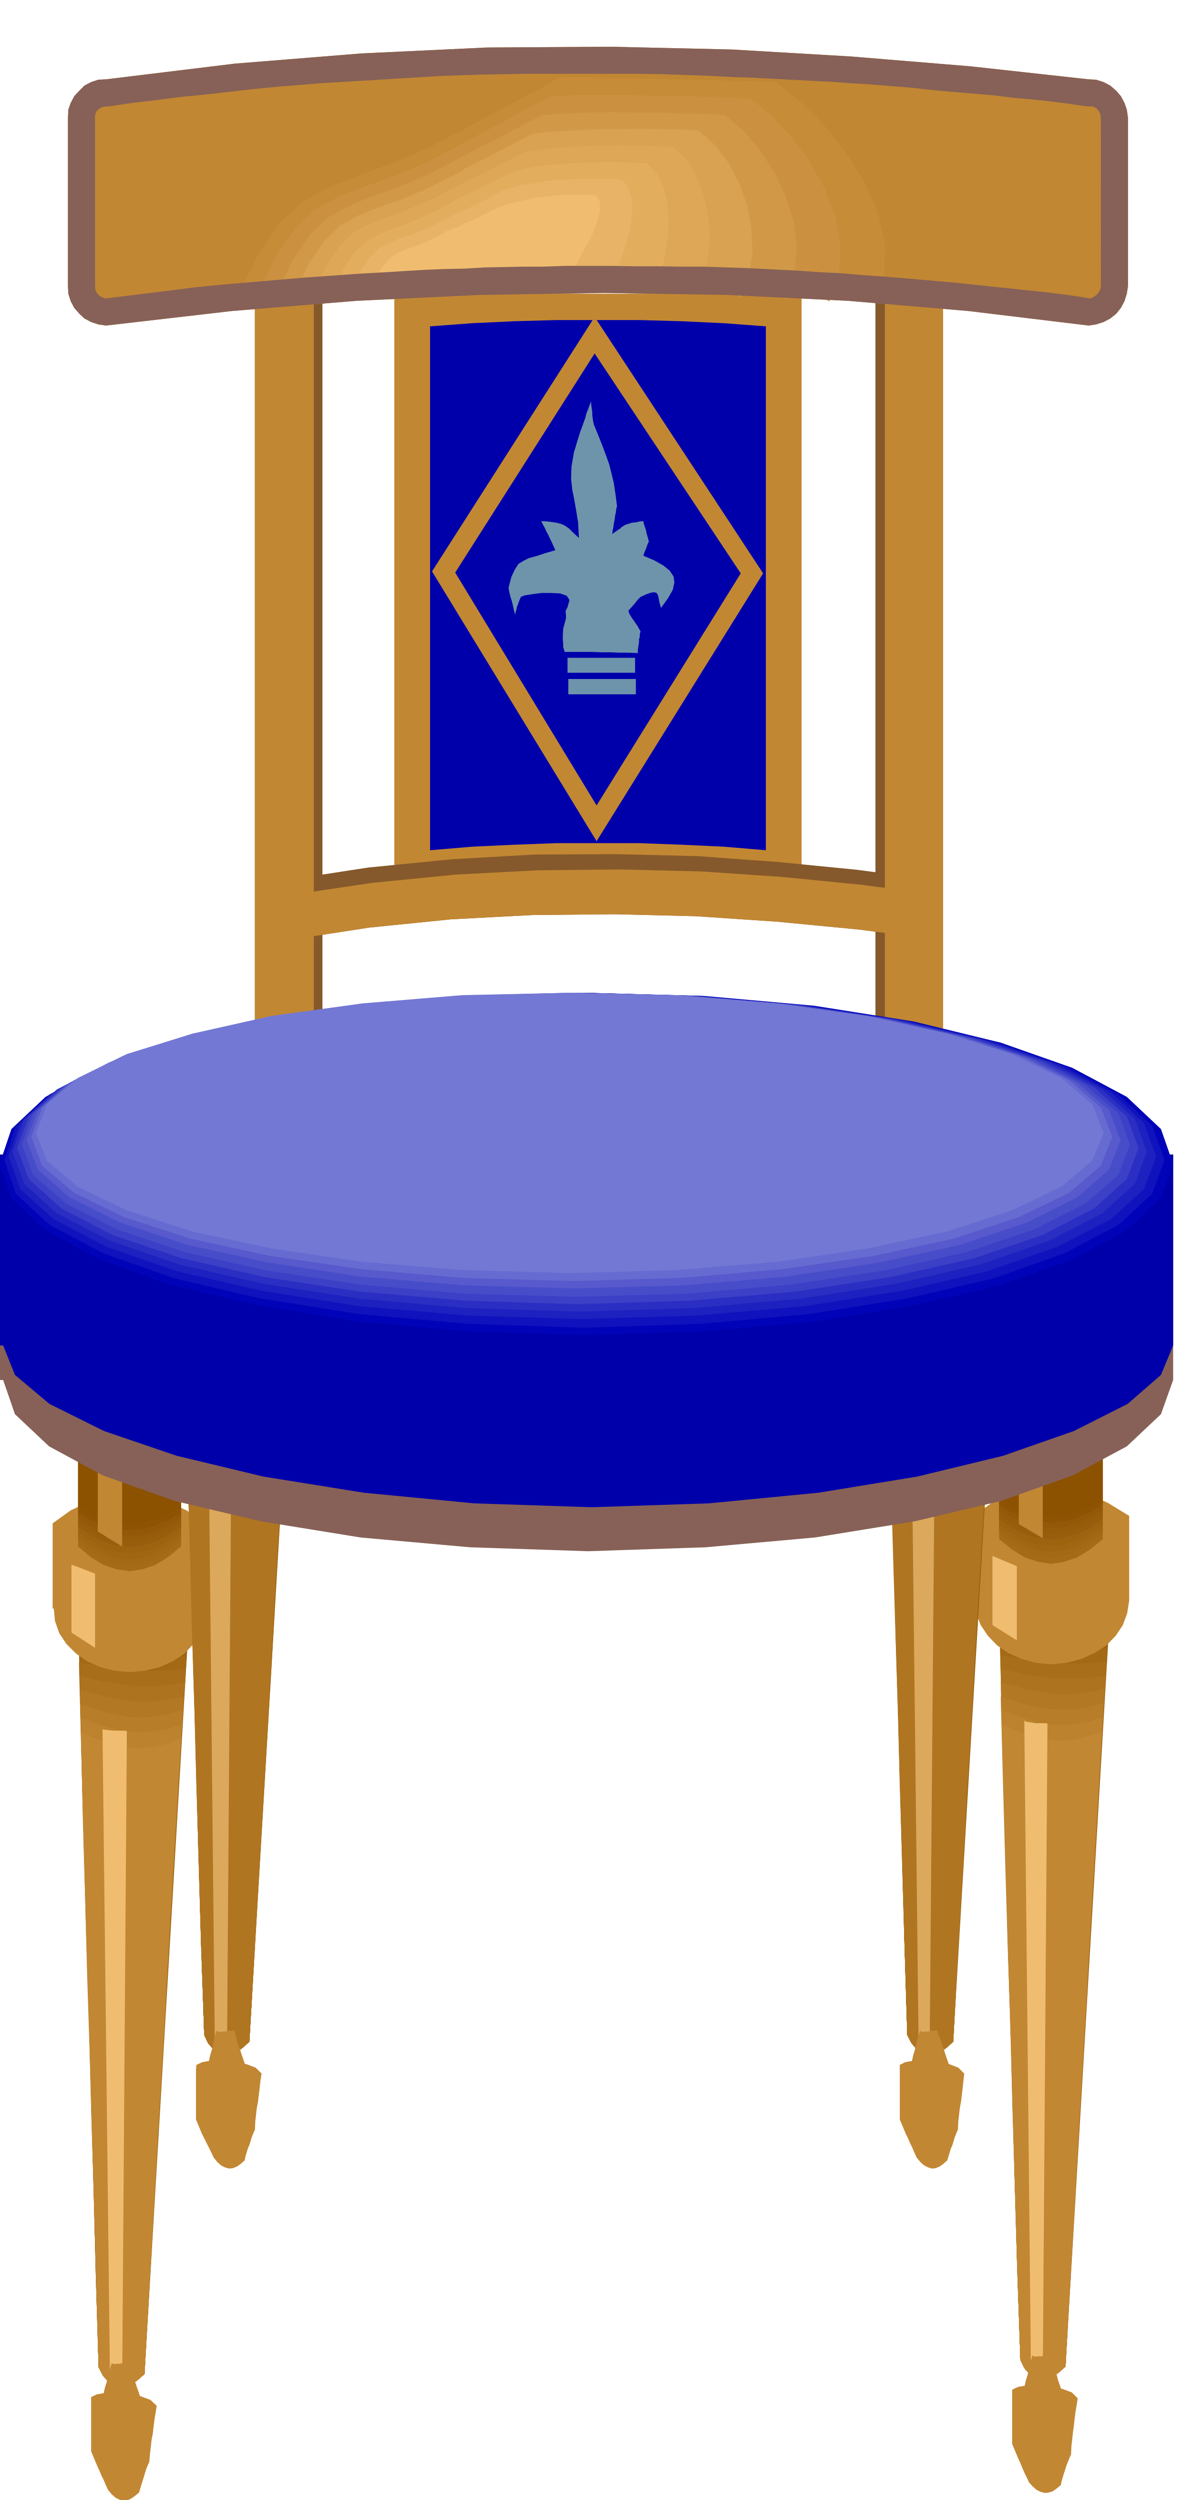 <svg xmlns="http://www.w3.org/2000/svg" fill-rule="evenodd" height="1028.594" preserveAspectRatio="none" stroke-linecap="round" viewBox="0 0 3035 6366" width="490.455"><style>.brush1{fill:#c28733}.pen1{stroke:none}.brush2{fill:#0000ab}.brush4{fill:#85592b}.brush5{fill:#995e0d}.brush6{fill:#9e630f}.brush7{fill:#a36914}.brush8{fill:#a86e19}.brush9{fill:#ad731f}.brush10{fill:#b37824}.brush11{fill:#b87d29}.brush12{fill:#bd822e}.brush13{fill:#f0bd70}.brush14{fill:#a66b17}.brush15{fill:#a16612}.brush16{fill:#965c0a}.brush17{fill:#945908}.brush18{fill:#8f5403}.brush19{fill:#8c5200}.brush20{fill:#9c610f}.brush21{fill:#9e6312}.brush22{fill:#ab701c}.brush23{fill:#b07521}.brush24{fill:#dba85c}.brush25{fill:#876157}</style><path class="pen1 brush1" d="M1004 748h1037v1498H1004V748z"/><path class="pen1 brush2" d="m1095 831 107-8 107-5 107-3h213l107 3 107 5 107 8v1334l-107-9-107-5-107-4h-213l-107 4-107 5-107 9V831z"/><path class="pen1 brush1" d="m1514 807-414 648 419 687 424-682-429-653zm0 93 372 560-367 591-360-593 355-558z"/><path class="pen1" d="M1438 1660h69l24 1h23l23 1h23l24 1v-8l1-7 1-7 1-6v-7l2-7v-7l2-6-4-7-3-6-5-7-4-6-5-7-4-6-4-7-2-7 8-9 8-9 7-9 8-8 15-7 12-4 8-1 6 2 3 5 2 8 2 11 4 14 18-25 12-21 4-19-2-15-10-15-16-13-23-13-28-12 3-9 4-9 3-9 4-9-2-8-2-7-2-7-1-6-2-6-2-6-2-6-1-6-10 1-9 2-10 1-9 3-7 2-5 3-5 3-4 4-5 3-4 3-6 4-5 4 1-10 2-9 1-9 2-9 1-9 2-9 1-9 2-7-4-31-4-27-6-25-6-24-9-25-9-24-10-25-11-27-2-9-1-7-1-8v-7l-1-8-1-6-1-8v-6l-4 10-4 11-4 10-3 12-4 11-4 11-4 11-4 12-13 43-6 36-1 30 3 28 5 25 5 28 5 31 2 39-15-14-10-10-10-7-8-4-10-3-11-2-15-2-17-1 4 8 5 9 4 9 5 9 4 9 5 10 4 9 5 11-27 8-21 7-19 5-14 7-13 8-9 14-9 19-7 27 1 8 2 9 2 8 3 9 2 8 2 9 2 9 3 9 1-7 2-6 1-6 2-5 4-11 4-10 10-4 19-3 23-3h26l22 1 17 6 7 11-5 18-5 10 1 10v9l-3 11-4 15-1 15v12l1 12v8l2 6 1 4 1 2zm7 15h172v38h-172v-38zm2 54h172v39h-172v-39z" style="fill:#6e94ab"/><path class="pen1 brush4" d="m723 2242 215-33 213-21 210-12 209-1 206 5 205 15 203 20 202 27v15l1 19 1 20 3 22 1 20 2 21 1 18 1 17-209-27-208-20-208-14-207-5-208 2-208 11-208 21-207 32-1-17-1-18-2-21-1-20-3-22-1-20-1-19v-15z"/><path class="pen1 brush5" d="m199 4126 6 237 7 238 7 238 7 238 6 237 6 238 6 238 7 238 11 21 13 15 13 10 15 6 14-2 16-5 17-12 18-16 112-1902-281-17z"/><path class="pen1 brush6" d="m201 4162 6 235 6 234 6 232 7 232 6 231 6 232 6 233 7 237 11 21 13 15 13 10 15 6 14-2 16-5 17-12 18-16 13-234 13-233 13-233 14-233 13-234 15-233 14-233 15-233-36-1-34-1-36-2-34-1-35-3-34-3-35-3-33-3z"/><path class="pen1 brush7" d="m201 4198 6 234 6 230 6 226 7 225 6 224 6 226 6 229 7 236 11 21 13 15 13 10 15 6 14-2 16-5 17-12 18-16 13-229 13-229 13-229 14-228 13-229 14-229 13-229 14-228-36 1h-35l-35-1-34-2-35-4-33-3-33-4-33-4z"/><path class="pen1 brush8" d="m201 4234 6 232 6 226 6 221 7 218 6 217 6 221 6 225 7 234 11 21 13 15 13 10 15 6 14-2 16-5 17-12 18-16 12-225 12-224 13-225 14-224 13-225 14-224 13-224 14-224-36 3-35 2h-35l-33-2-34-4-33-4-33-6-33-5z"/><path class="pen1 brush9" d="m204 4267 5 231 6 223 6 215 6 212 6 211 6 215 6 221 6 233 11 21 13 15 13 10 15 6 14-2 16-5 17-12 18-16 12-221 12-220 13-220 13-220 12-220 13-220 13-220 14-220-36 6-34 3h-34l-33-1-33-5-33-5-32-7-31-8z"/><path class="pen1 brush10" d="m204 4303 5 229 6 218 6 209 6 206 6 205 6 210 6 217 6 231 11 21 13 15 13 10 15 6 14-2 16-5 17-12 18-16 12-216 12-216 13-216 13-215 12-216 12-215 13-216 13-215-36 8-34 4-34 1-33-2-33-5-32-6-32-9-30-8z"/><path class="pen1 brush11" d="m204 4339 6 228 6 213 6 204 6 199 5 198 6 204 6 214 6 229 11 21 13 15 13 10 15 6 14-2 16-5 17-12 18-16 11-212 12-211 12-211 12-211 12-212 13-211 13-211 13-211-36 10-34 6-34 2-32-1-33-6-31-7-32-10-30-10z"/><path class="pen1 brush12" d="m206 4374 5 226 6 210 5 198 6 193 5 192 6 198 6 209 6 228 11 21 13 15 13 10 15 6 14-2 16-5 17-12 18-16 11-207 12-207 11-207 12-207 12-207 12-207 12-206 13-206-36 12-34 6-33 2-32-1-32-6-31-8-30-11-29-11z"/><path class="pen1 brush1" d="m206 4410 5 225 6 206 5 192 6 186 5 185 6 192 6 205 6 227 11 21 13 15 13 10 15 6 14-2 16-5 17-12 18-16 11-203 12-202 11-202 12-202 11-203 12-202 12-202 12-202-36 13-34 9-33 2-31-1-32-6-30-9-30-12-29-13z"/><path class="pen1 brush5" d="m2544 4107 6 237 7 238 7 238 7 238 6 237 6 238 7 238 8 238 10 21 13 15 12 10 15 6 14-2 16-5 17-12 18-16 112-1902-281-17z"/><path class="pen1 brush6" d="m2546 4143 6 235 6 234 6 232 7 232 6 231 6 232 7 233 8 237 10 21 13 15 12 10 15 6 14-2 16-5 17-12 18-16 12-234 14-233 14-233 14-233 13-234 14-233 14-233 14-233-36-1-34-1-36-2-34-1-35-3-34-3-34-3-33-3z"/><path class="pen1 brush7" d="m2546 4179 6 234 7 230 6 226 7 225 6 224 6 226 6 229 8 236 10 21 13 15 12 10 15 6 14-2 16-5 17-12 18-16 12-229 14-229 13-229 14-228 13-229 14-229 13-229 14-228-36 1h-34l-35-1-34-2-34-4-34-3-34-4-33-4z"/><path class="pen1 brush8" d="m2548 4215 6 232 6 225 6 221 6 218 6 217 6 221 6 226 8 234 10 21 13 15 12 10 15 6 14-2 16-5 17-12 18-16 12-225 13-224 13-225 14-224 12-225 14-224 13-224 14-224-36 3-34 2h-35l-33-2-34-4-33-4-33-6-32-5z"/><path class="pen1 brush9" d="m2548 4250 6 231 6 222 6 214 6 212 6 211 6 215 6 221 8 233 10 21 13 15 12 10 15 6 14-2 16-5 17-12 18-16 12-221 12-220 13-220 14-219 12-220 13-220 13-220 13-219-36 5-34 2h-34l-33-1-33-4-33-5-32-7-32-7z"/><path class="pen1 brush10" d="m2548 4284 6 229 6 218 6 209 7 206 5 205 6 210 6 217 8 231 10 21 13 15 12 10 15 6 14-2 16-5 17-12 18-16 12-216 12-216 12-216 13-215 12-216 13-216 13-216 13-215-36 8-34 5-34 1-33-2-33-5-31-6-33-9-31-8z"/><path class="pen1 brush11" d="m2548 4320 6 228 6 213 6 204 7 199 5 198 6 204 6 214 8 229 10 21 13 15 12 10 15 6 14-2 16-5 17-12 18-16 12-212 12-211 12-211 12-211 12-212 12-211 12-211 13-211-36 10-34 6-33 1-33-1-33-5-31-7-31-10-31-10z"/><path class="pen1 brush12" d="m2551 4355 5 226 6 210 5 198 6 193 5 192 6 198 6 209 8 228 10 21 13 15 12 10 15 6 14-2 16-5 17-12 18-16 11-207 12-207 12-207 12-207 12-207 12-207 12-206 12-206-36 12-34 6-33 2-31-1-32-6-31-8-30-11-30-11z"/><path class="pen1 brush1" d="m2551 4391 6 225 6 206 5 192 6 186 5 185 5 192 6 205 8 227 10 21 13 15 12 10 15 6 14-2 16-5 17-12 18-16 11-203 12-202 11-203 12-202 11-203 12-202 12-202 12-201-36 13-34 9-34 2-31-1-32-6-30-9-29-12-29-13z"/><path class="pen1 brush13" d="m261 4403 19 1658 31 10 12-1663-3-1h-28l-12-1-10-1-7-1-2-1zm2347-22 17 1661 30 10 12-1663-3-1h-27l-12-2-9-1-6-2-2-2z"/><path class="pen1 brush1" d="m528 4096-5 32-11 31-19 27-23 24-30 20-33 15-37 9-38 4-41-4-36-9-34-15-28-20-24-24-18-27-11-31-3-32h-3v-217l46-33 48-23 47-14 50-4 49 4 51 14 50 23 53 33v217zm2347-20-5 32-11 30-18 27-24 25-30 19-33 15-38 10-39 4-40-4-37-10-33-15-28-19-24-25-18-27-12-30-3-32h-3v-216l46-33 48-23 47-14 50-4 49 4 51 14 51 23 54 33v216z"/><path class="pen1 brush14" d="M199 3600h262v338l-33 27-33 20-33 11-32 5-33-5-33-11-33-20-32-27v-338z"/><path class="pen1 brush7" d="M199 3600h262v326l-33 25-33 19-33 11-32 4-33-4-33-11-33-19-32-25v-326z"/><path class="pen1 brush15" d="M199 3600h262v314l-33 24-33 18-33 11-32 4-33-4-33-11-33-18-32-24v-314z"/><path class="pen1 brush6" d="M199 3600h262v303l-33 22-33 17-33 10-32 4-33-4-33-10-33-17-32-22v-303z"/><path class="pen1 brush5" d="M199 3600h262v288l-33 22-33 16-33 9-32 4-33-4-33-9-33-16-32-22v-288z"/><path class="pen1 brush16" d="M199 3600h262v276l-33 21-33 16-33 9-32 4-33-4-33-9-33-16-32-21v-276z"/><path class="pen1 brush17" d="M199 3600h262v264l-33 21-33 15-33 9-32 3-33-3-33-9-33-15-32-21v-264z"/><path class="pen1 brush18" d="M199 3600h262v252l-33 19-33 14-33 9-32 3-33-3-33-9-33-14-32-19v-252z"/><path class="pen1 brush19" d="M199 3600h262v238l-33 18-33 13-33 8-32 3-33-3-33-8-33-13-32-18v-238z"/><path class="pen1 brush14" d="M2544 3581h264v338l-33 27-33 20-33 11-33 5-33-5-33-11-33-20-33-27v-338z"/><path class="pen1 brush7" d="M2544 3581h264v326l-33 25-33 19-33 11-33 4-33-4-33-11-33-19-33-25v-326z"/><path class="pen1 brush15" d="M2544 3581h264v314l-33 24-33 18-33 11-33 4-33-4-33-11-33-18-33-24v-314z"/><path class="pen1 brush6" d="M2544 3581h264v302l-33 23-33 17-33 10-33 4-33-4-33-10-33-17-33-23v-302z"/><path class="pen1 brush5" d="M2544 3581h264v288l-33 22-33 16-33 9-33 4-33-4-33-9-33-16-33-22v-288z"/><path class="pen1 brush16" d="M2544 3581h264v276l-33 21-33 16-33 9-33 4-33-4-33-9-33-16-33-21v-276z"/><path class="pen1 brush17" d="M2544 3581h264v264l-33 20-33 14-33 9-33 3-33-3-33-9-33-14-33-20v-264z"/><path class="pen1 brush18" d="M2544 3581h264v250l-33 20-33 14-33 9-33 3-33-3-33-9-33-14-33-20v-250z"/><path class="pen1 brush19" d="M2544 3581h264v238l-33 18-33 13-33 8-33 3-33-3-33-8-33-13-33-18v-238z"/><path class="pen1 brush1" d="m285 6016-4 13-4 13-3 13-3 13-4 12-3 14-3 13-3 14 13 12 13 10 13 5 13 3 12-3 14-5 13-10 14-12-5-14-4-13-5-14-4-12-5-13-4-13-5-13-4-13h-2l-5 1h-7l-7 2h-9l-6 1-5-2-1-2zm2344-19-4 13-3 13-3 13-3 13-4 12-3 14-3 13-3 14 13 12 13 10 13 5 14 3 13-3 13-5 13-10 13-12-5-14-4-13-5-14-3-12-5-13-4-13-4-13-3-13h-3l-5 1h-8l-7 2h-9l-7 1-6-2-1-2z"/><path class="pen1 brush1" d="M232 6116v126l5 12 5 12 5 12 6 13 5 12 6 12 5 12 6 13 9 11 10 9 10 5 10 3 9-1 10-4 10-7 11-9 3-10 3-10 3-10 3-9 3-10 3-10 4-10 4-9 2-21 2-18 2-18 3-15 2-17 2-17 3-18 3-19-16-15-24-9-30-7-30-2h-30l-23 4-14 7v12zm2345-19v126l5 12 5 12 5 12 6 13 5 12 5 12 6 12 6 13 9 10 10 9 10 5 11 3 10-1 10-3 10-7 11-9 2-10 3-10 3-10 3-9 3-10 4-10 4-10 4-9 1-21 2-18 2-18 2-15 2-17 2-17 3-18 3-19-15-15-24-9-30-7-30-2h-30l-23 4-15 7v12z"/><path class="pen1 brush5" d="m2258 3281 6 237 7 237 6 238 7 238 6 237 7 238 6 238 7 238 11 21 13 15 13 10 15 6 14-2 16-5 17-12 18-16 112-1902-281-16z"/><path class="pen1 brush20" d="m2258 3316 6 235 7 234 6 232 7 232 6 231 7 232 6 233 7 237 11 21 13 15 13 10 15 6 14-2 16-5 17-12 18-16 12-234 14-233 13-233 14-233 13-234 14-233 14-233 15-233-36-1-35-1-36-2-34-1-35-3-34-3-34-3-34-3z"/><path class="pen1 brush21" d="m2260 3352 6 234 6 230 6 226 7 225 6 224 6 226 6 229 7 236 11 21 13 15 13 10 15 6 14-2 16-5 17-12 18-16 12-229 14-229 13-229 14-228 13-229 14-229 13-229 14-228-36 1h-35l-35-1-34-1-35-4-33-3-33-5-33-4z"/><path class="pen1 brush7" d="m2260 3388 6 232 6 226 6 221 7 218 6 217 6 221 6 225 7 234 11 21 13 15 13 10 15 6 14-2 16-5 17-12 18-16 12-225 12-224 13-224 14-224 13-225 14-224 13-224 14-224-36 3-35 2h-35l-33-2-34-4-33-5-33-6-33-5z"/><path class="pen1 brush14" d="m2262 3424 6 230 6 222 6 214 6 212 5 211 6 215 6 221 7 233 11 21 13 15 13 10 15 6 14-2 16-5 17-12 18-16 12-221 12-219 12-221 13-219 12-220 14-220 13-220 14-219-36 5-34 3h-34l-33-1-33-5-33-5-32-7-32-6z"/><path class="pen1 brush8" d="m2262 3459 6 229 6 218 6 209 6 205 5 204 6 210 6 217 7 231 11 21 13 15 13 10 15 6 14-2 16-5 17-12 18-16 11-216 12-216 12-216 13-215 12-216 14-215 12-215 14-214-36 7-34 4h-34l-33-1-33-6-32-5-32-8-31-8z"/><path class="pen1 brush22" d="m2262 3495 6 228 6 213 6 203 6 199 5 197 6 204 6 214 7 229 11 21 13 15 13 10 15 6 14-2 16-5 17-12 18-16 11-212 12-211 12-211 12-211 12-212 13-211 12-211 13-211-36 10-34 6-33 2-33-1-33-5-31-7-31-10-31-9z"/><path class="pen1 brush9" d="m2262 3528 6 226 6 210 6 198 6 193 5 192 6 198 6 209 7 228 11 21 13 15 13 10 15 6 14-2 16-5 17-12 18-16 11-207 12-207 11-207 12-206 12-207 12-207 12-207 13-206-36 12-34 8-34 2-32-1-33-6-31-9-30-11-30-12z"/><path class="pen1 brush23" d="m2265 3564 5 225 6 206 5 192 6 186 5 185 5 192 6 205 7 227 11 21 13 15 13 10 15 6 14-2 16-5 17-12 18-16 11-203 12-202 11-203 12-202 11-203 12-202 12-202 12-201-36 13-34 9-34 2-31-1-32-6-30-9-29-12-29-13z"/><path class="pen1 brush24" d="m2320 3557 19 1658 28 10 14-1663-3-1h-28l-12-1-9-1-7-1-2-1z"/><path class="pen1 brush1" d="m2343 5170-4 12-4 13-3 13-3 13-4 13-3 14-3 13-2 14 12 12 12 10 13 5 14 3 13-3 14-5 13-10 14-12-5-14-4-13-5-14-4-13-5-13-4-13-5-13-4-12h-2l-5 1h-8l-7 2h-9l-6 1-5-2-1-2z"/><path class="pen1 brush1" d="M2291 5270v127l5 12 5 12 5 12 6 12 5 12 6 12 5 12 6 13 9 11 10 9 10 5 10 3 9-1 10-4 10-7 10-9 3-10 3-10 3-10 4-9 3-10 3-10 4-10 4-9 1-21 2-18 2-17 3-16 2-17 2-16 2-19 2-19-15-15-23-9-29-7-30-2h-30l-23 4-14 7v12z"/><path class="pen1 brush5" d="m468 3281 6 237 6 237 6 238 7 238 6 237 6 238 7 238 8 238 10 21 13 15 12 10 15 6 14-2 16-5 17-12 18-16 112-1902-279-16z"/><path class="pen1 brush20" d="m468 3316 6 235 6 234 6 232 7 232 6 231 6 232 7 233 8 237 10 21 13 15 12 10 15 6 14-2 16-5 17-12 18-16 13-234 14-233 14-233 14-233 13-234 14-233 13-233 14-233-35-1-35-1-35-2-34-1-35-3-34-3-35-3-33-3z"/><path class="pen1 brush21" d="m468 3352 6 234 7 230 6 226 7 225 6 224 6 226 6 229 8 236 10 21 13 15 12 10 15 6 14-2 16-5 17-12 18-16 13-229 13-229 13-229 14-228 13-229 14-229 13-229 14-228-36 1h-34l-35-1-33-1-35-4-34-3-34-5-33-4z"/><path class="pen1 brush7" d="m470 3388 6 232 6 226 6 221 6 218 6 217 6 221 6 225 8 234 10 21 13 15 12 10 15 6 14-2 16-5 17-12 18-16 13-225 13-224 13-224 13-224 12-225 14-224 13-224 14-224-36 3-34 2h-35l-33-2-34-4-33-5-33-6-32-5z"/><path class="pen1 brush14" d="m470 3424 6 230 6 222 6 214 6 212 6 211 6 215 6 221 8 233 10 21 13 15 12 10 15 6 14-2 16-5 17-12 18-16 12-221 12-219 13-221 14-219 12-220 13-220 13-220 13-219-36 5-34 3h-34l-33-1-33-5-33-5-32-7-32-6z"/><path class="pen1 brush8" d="m470 3459 6 229 7 218 6 209 6 205 5 204 6 210 6 217 8 231 10 21 13 15 12 10 15 6 14-2 16-5 17-12 18-16 12-216 12-216 13-216 13-215 12-216 12-215 13-215 13-214-36 7-34 4h-33l-33-1-33-6-32-5-32-8-32-8z"/><path class="pen1 brush22" d="m473 3495 5 228 6 213 5 203 6 199 5 197 6 204 6 214 8 229 10 21 13 15 12 10 15 6 14-2 16-5 17-12 18-16 12-212 12-211 12-211 12-211 12-212 12-211 13-211 13-211-36 10-34 6-34 2-32-1-33-5-31-7-30-10-30-9z"/><path class="pen1 brush9" d="m473 3528 5 226 6 210 5 198 6 193 5 192 6 198 6 209 8 228 10 21 13 15 12 10 15 6 14-2 16-5 17-12 18-16 12-207 12-207 12-207 12-206 11-207 12-207 12-207 12-206-36 12-34 8-33 2-31-1-32-6-31-9-30-11-30-12z"/><path class="pen1 brush23" d="m473 3564 6 225 6 206 5 192 6 186 5 185 5 192 6 205 8 227 10 21 13 15 12 10 15 6 14-2 16-5 17-12 18-16 11-203 12-202 11-203 12-202 11-203 12-202 12-202 12-201-36 13-34 9-34 2-31-1-32-6-30-9-29-12-29-13z"/><path class="pen1 brush24" d="m530 3557 17 1658 31 10 12-1663-3-1h-27l-12-1-9-1-7-1-2-1z"/><path class="pen1 brush1" d="m551 5170-3 12-3 13-3 13-3 13-4 13-3 14-4 13-3 14 13 12 13 10 13 5 14 3 13-3 13-5 13-10 13-12-5-14-4-13-5-14-4-13-5-13-4-13-3-13-3-12h-3l-5 1h-8l-7 2h-9l-7 1-6-2-1-2z"/><path class="pen1 brush1" d="M499 5270v127l5 12 5 12 5 12 6 12 6 12 6 12 6 12 6 13 9 11 10 9 10 5 10 3 10-1 10-4 10-7 10-9 2-10 3-10 3-10 4-9 3-10 3-10 4-10 4-9 1-21 2-18 2-17 3-16 2-17 2-16 2-19 3-19-15-15-24-9-29-7-30-2h-30l-23 4-15 7-1 12zM249 3652v248l62 38v-274l-62-12zm2345-19v248l61 36v-272l-61-12z"/><path class="pen1 brush13" d="M182 3984v173l60 39v-189l-60-23zm2345-22v176l62 39v-189l-62-26z"/><path class="pen1 brush4" d="M649 304h172v2405H649V304z"/><path class="pen1 brush1" d="M649 304h150v2405H649V304z"/><path class="pen1 brush4" d="M2401 304h-172v2405h172V304z"/><path class="pen1 brush1" d="M2401 304h-148v2405h148V304z"/><path class="pen1 brush1" d="m270 202 328-40 323-26 318-15 315-2 309 7 306 18 303 25 300 33 19 1 19 6 17 9 15 13 12 14 9 17 6 17 3 21v429l-3 19-6 19-9 17-12 15-15 12-17 9-19 6-19 3-306-37-307-26-310-15-311-5-315 5-315 15-318 26-320 37-20-3-18-6-17-9-13-12-13-15-9-17-6-19-1-19V300l1-21 6-17 9-17 13-14 13-13 17-9 18-6 20-1z"/><path class="pen1 brush25" d="m2987 3514-31 87-87 82-138 74-182 65-221 52-253 41-279 25-299 10-300-10-279-25-253-41-220-52-183-65-137-74-87-82-30-87H-8v-574h2995v574z"/><path class="pen1 brush2" d="m2987 3426-31 75-85 74-137 69-180 63-219 53-251 41-278 27-299 10-301-10-280-27-255-41-221-53-185-63-139-69-88-74-30-75H-8v-486h2995v486z"/><path class="pen1" style="fill:#0003b8" d="m1493 2528 299 8 281 25 253 40 222 54 182 64 139 74 87 82 31 89-31 87-87 82-139 74-182 65-222 52-253 41-281 25-299 10-302-10-280-25-254-41-221-52-183-65-137-74-87-82-30-87 30-89 87-82 137-74 183-64 221-54 254-40 280-25 302-8z"/><path class="pen1" style="fill:#0f12bd" d="m1488 2528 296 8 277 25 250 38 220 53 180 62 137 73 86 80 31 87-31 85-86 80-137 72-180 64-220 51-250 40-277 25-296 10-298-10-277-25-252-40-218-51-181-64-136-72-86-80-29-85 29-87 86-80 136-73 181-62 218-53 252-38 277-25 298-8z"/><path class="pen1" style="fill:#1c21bf" d="m1483 2528 292 8 274 24 248 38 217 51 178 61 136 71 85 79 31 85-31 83-85 77-136 70-178 62-217 50-248 39-274 24-292 9-295-9-274-24-248-39-216-50-179-62-134-70-86-77-29-83 29-85 86-79 134-71 179-61 216-51 248-38 274-24 295-8z"/><path class="pen1" style="fill:#2b2ec2" d="m1478 2528 289 8 271 23 244 37 214 50 176 59 134 69 84 76 30 83-30 81-84 76-134 69-176 61-214 49-244 38-271 24-289 9-291-9-271-24-246-38-214-49-177-61-134-69-84-76-29-81 29-83 84-76 134-69 177-59 214-50 246-37 271-23 291-8z"/><path class="pen1" style="fill:#3b40c7" d="m1471 2528 286 8 268 23 242 36 213 49 174 58 132 67 83 74 30 80-30 79-83 75-132 68-174 59-213 48-242 37-268 23-286 9-287-9-267-23-243-37-211-48-176-59-131-68-83-75-29-79 29-80 83-74 131-67 176-58 211-49 243-36 267-23 287-8z"/><path class="pen1" style="fill:#474dc9" d="m1466 2528 283 7 264 23 239 35 210 48 172 57 131 66 83 72 29 78-29 77-83 73-131 66-172 58-210 47-239 36-264 23-283 8-284-8-264-23-240-36-208-47-173-58-130-66-83-73-28-77 28-78 83-72 130-66 173-57 208-48 240-35 264-23 284-7z"/><path class="pen1" style="fill:#5759cc" d="m1462 2528 279 7 261 22 236 34 207 47 170 55 128 64 81 70 29 77-29 74-81 71-128 64-170 57-207 45-236 36-261 22-279 8-281-8-261-22-237-36-206-45-171-57-129-64-81-71-28-74 28-77 81-70 129-64 171-55 206-47 237-34 261-22 281-7z"/><path class="pen1" style="fill:#666bd1" d="m1457 2528 276 7 258 21 233 34 204 45 167 53 128 63 80 69 29 75-29 73-80 69-128 62-167 55-204 44-233 34-258 22-276 8-278-8-258-22-234-34-203-44-169-55-127-62-81-69-27-73 27-75 81-69 127-63 169-53 203-45 234-34 258-21 278-7z"/><path class="pen1" style="fill:#7378d4" d="m1452 2528 272 6 255 21 230 32 202 45 165 52 126 61 79 67 29 73-29 70-79 67-126 60-165 54-202 43-230 34-255 21-272 8-275-8-254-21-232-34-201-43-167-54-125-60-79-67-27-70 27-73 79-67 125-61 167-52 201-45 232-32 254-21 275-6z"/><path class="pen1 brush1" d="m733 2280 215-32 213-21 210-11 209-2 206 5 205 14 203 20 202 27v114l-209-27-208-20-208-14-207-5-208 2-208 11-208 21-207 32v-114zM549 779l62-133 63-90 64-61 70-40 78-32 90-31 106-44 125-65 30-18 30-16 31-17 31-16 31-17 32-16 31-17 32-16 72 2 74 2 72 2 74 3 73 2 74 2 74 3 75 3 67 51 68 64 65 73 56 81 42 84 24 87 1 86-27 84-77-31-203-20-287-11-328-2-329 5-287 13-203 19-76 27z"/><path class="pen1" style="fill:#c78c38" d="m599 771 56-120 56-82 58-54 64-36 70-29 83-29 96-40 115-60 27-15 28-15 28-15 29-15 28-16 30-15 29-17 32-16h69l69 2 69 1 69 2 68 1 69 2 67 1 68 3 60 48 60 59 55 68 48 75 35 78 19 80-1 78-25 76-71-27-184-18-261-11-298-1-300 4-260 11-185 18-69 24z"/><path class="pen1" style="fill:#cc9140" d="m649 767 50-109 51-74 52-50 58-32 63-25 74-26 86-36 102-53 25-14 26-14 26-14 27-14 27-15 28-15 30-16 31-15 63-3h128l65 2h63l64 2 62 3 62 3 52 42 51 55 46 62 39 70 27 71 13 74-4 72-24 69-64-26-165-16-235-10-268-2-269 4-234 11-166 16-62 23z"/><path class="pen1" style="fill:#d19947" d="m699 760 45-96 45-66 46-44 51-28 56-24 66-23 76-32 92-47 21-12 23-12 24-12 25-12 25-14 27-14 29-15 31-16 58-4 60-2 59-1 60 1h57l58 2 56 1 56 3 46 38 43 50 37 57 30 63 20 65 8 67-7 65-22 62-57-22-147-15-209-8-238-1-239 3-208 9-148 14-55 20z"/><path class="pen1" style="fill:#d9a152" d="m747 755 40-85 40-58 40-38 45-25 49-20 58-20 67-28 80-41 19-11 20-10 21-11 23-11 23-13 26-13 28-15 31-16 54-5 55-3 54-3h55l53-1 52 1 51 1 48 3 39 34 35 45 28 52 21 58 11 59 3 61-9 58-21 55-50-20-129-13-182-8-209-1-210 3-182 9-129 12-48 18z"/><path class="pen1" style="fill:#dea657" d="m799 748 33-73 33-49 35-34 38-21 42-17 50-17 58-24 69-35 16-9 18-9 18-9 20-9 21-12 25-12 27-14 31-16 49-8 50-5 50-3 50-1 48-1 47 1 45 1 42 2 31 29 26 40 18 46 13 53 5 53-3 54-11 52-19 47-42-17-111-11-156-6-179-1-180 3-155 7-111 10-41 15z"/><path class="pen1" style="fill:#e3ad5e" d="m847 743 28-60 28-41 29-27 33-18 35-15 41-15 48-20 58-30 13-8 14-7 15-8 19-8 19-10 24-11 27-14 31-15 44-10 45-6 45-4 46-2 43-1h41l39 1 36 2 24 25 18 35 9 40 4 47-3 47-8 48-13 44-17 41-36-15-92-9-131-6h-149l-150 2-130 6-93 9-34 13z"/><path class="pen1" style="fill:#e8b366" d="m897 736 22-48 23-33 23-22 26-14 27-12 34-11 39-16 47-23 10-7 12-6 13-6 16-6 18-9 21-10 26-14 31-16 39-11 41-7 40-6 41-2 38-2h69l30 2 17 20 9 30v36l-5 41-11 41-14 41-16 37-16 33-29-12-73-7-104-4h-119l-120 2-104 5-74 6-27 10z"/><path class="pen1 brush13" d="m947 731 17-37 17-24 17-17 19-11 21-9 25-8 28-12 35-18 8-5 10-4 10-4 14-5 16-8 21-9 25-13 32-16 34-12 36-9 35-7 36-4 33-3h57l24 1 10 16v26l-8 30-14 35-19 34-19 35-19 32-13 26-22-9-55-6-78-3h-89l-90 1-78 4-56 5-20 8z"/><path class="pen1 brush25" d="m270 202 328-40 323-26 318-15 315-2 309 7 306 18 303 25 300 33 19 1 19 6 17 9 15 13 12 14 9 17 6 17 3 21v429l-3 19-6 19-9 17-12 15-15 12-17 9-19 6-19 3-306-37-307-26-310-15-311-5-315 5-315 15-318 26-320 37-20-3-18-6-17-9-13-12-13-15-9-17-6-19-1-19V300l1-21 6-17 9-17 13-14 13-13 17-9 18-6 20-1zm498 14-62 5-62 6-62 7-61 7-62 6-61 8-61 7-60 9h-9l-11 3-8 6-3 3-2 5-2 6v435l1 10 5 9 3 3 5 4 5 2 7 3 155-19 70-9 70-7 70-6 71-6 69-6 71-5 70-5 71-4 48-3 50-3 49-2 51-1 49-3 50-1 49-1h50l58-2h118l59 1h58l60 1h58l60 2 58 2 59 3 59 3 59 4 58 3 58 5 58 4 59 5 57 5 57 5 57 6 57 6 57 6 57 6 57 7 58 9 9-5 8-6 6-9 3-9V302l-1-7-1-6-3-5-2-4-4-4-4-2-6-3h-15l-47-7-47-6-47-5-46-4-48-6-47-4-47-4-47-4-38-4-37-4-38-3-37-3-38-3-37-2-38-3-37-2-58-3-57-3-58-3-57-2-58-3-57-2-58-2-57-1h-292l-58 1-59 1-58 2-50 2-49 3-50 3-49 3-51 3-49 3-50 3-48 4z"/></svg>
